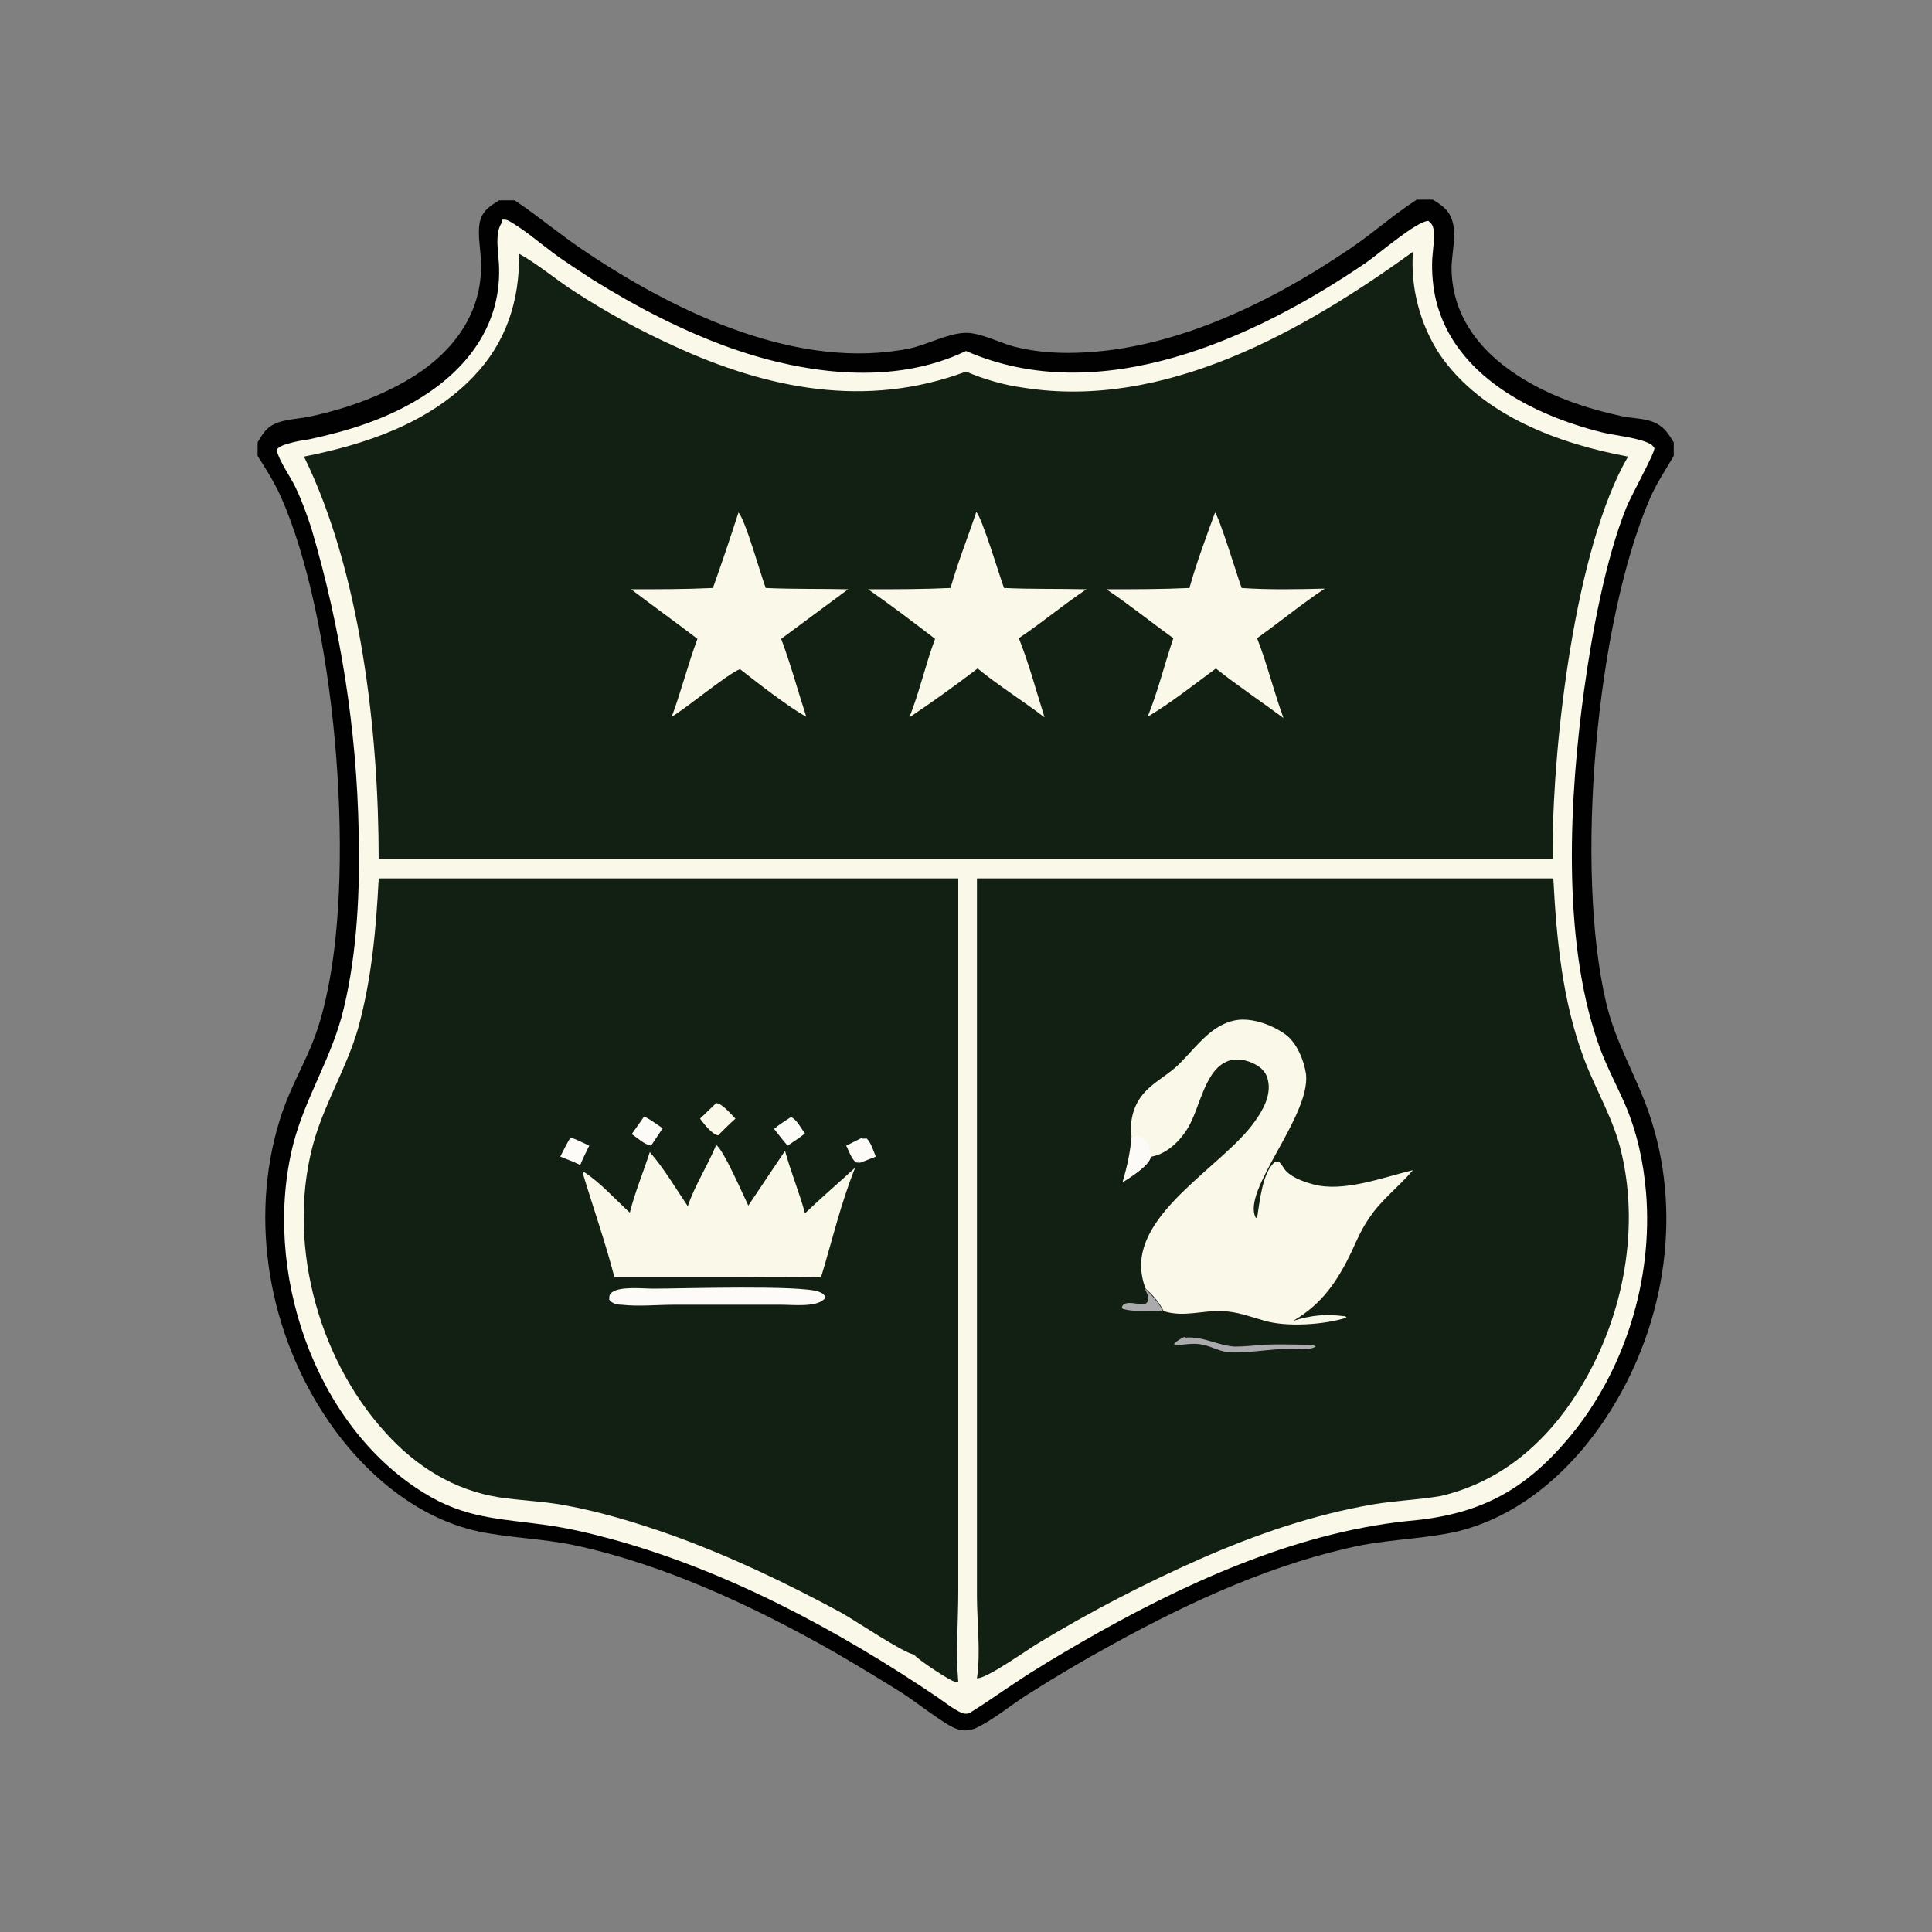 <?xml version="1.0" encoding="UTF-8"?>
<svg id="Layer_1" xmlns="http://www.w3.org/2000/svg" version="1.1" viewBox="0 0 300 300">
  <rect x="0" y="0" width="300" height="300" fill="#808080" stroke="none"/>
  <!-- Generator: Adobe Illustrator 29.2.1, SVG Export Plug-In . SVG Version: 2.1.0 Build 116)  -->
  <defs>
    <style>
      .st0 {
        fill: #010101;
      }

      .st1 {
        fill: #121f13;
      }

      .st2 {
        fill: #faf8e8;
      }

      .st3 {
        fill: #abaaac;
      }

      .st4 {
        fill: #fdfbf7;
      }
    </style>
  </defs>
  <path class="st0" d="M77.4,31.1h2.5c3.9,2.6,7.5,5.7,11.5,8.3,14,9.3,32.7,18.2,49.9,14.7,2.7-.6,5.6-2.2,8.3-2.4,2.4-.2,5.5,1.5,7.8,2.1,2.7.7,5.5,1,8.4,1,15.5,0,31-7.5,43.7-16.1,3.6-2.4,6.9-5.4,10.5-7.7h2.5c1.6,1,2.6,1.7,3.1,3.6.5,2.1-.1,4.5-.2,6.7-.1,7.5,4.3,13.2,10.4,17.1,4.8,3.1,10.4,5,15.9,6.2,1.7.4,3.8.3,5.4,1.1,1.4.7,2,1.7,2.8,3v2.1c-1.3,2.2-2.7,4.3-3.7,6.6-8.4,19.5-11.7,57.5-6.8,78.3,1.5,6.3,4.5,11,6.6,17,5.3,15.2,2.7,32.4-5.7,46-5.4,8.8-13.7,16.6-24,19.1-4.8,1.1-9.8,1.2-14.7,2.1-13.5,2.7-26.6,8.7-38.6,15.3-4.6,2.5-9,5.1-13.4,7.9-2.7,1.7-5.4,4-8.2,5.3-1.1.4-2,.4-3,0-1.7-.6-6.4-4.3-8.3-5.5-3.5-2.2-7-4.3-10.6-6.4-12.5-7.1-26.4-13.6-40.5-16.6-4.9-1-9.9-1.1-14.7-2.1-10.2-2.2-18.7-9.9-24.2-18.5-8.8-13.7-11.5-31.4-6.2-46.8,1.2-3.4,2.9-6.5,4.3-9.8,1.2-2.8,2-5.7,2.6-8.6,4.4-20.4,1.2-58.1-7.2-77-1-2.2-2.3-4.3-3.6-6.3v-2.1c.6-1,1.2-2.1,2.3-2.7,1.8-1,4.2-.9,6.2-1.4,5.5-1.2,11.3-3.3,16.1-6.4,6-3.9,10.2-9.7,10.1-17.1,0-2.2-.6-4.5-.2-6.6.4-1.8,1.6-2.5,3-3.4Z"/>
  <path class="st2" d="M77.9,34.1c.2,0,.1,0,.3,0,0,0,0,0,.1,0,.5,0,.9.3,1.4.6,2.1,1.3,4.1,3,6.1,4.5,2,1.5,4.1,2.8,6.2,4.2,6.9,4.3,14.2,8.1,21.9,10.8,11.3,3.9,24.9,5.7,36.1.3,20.8,9.1,44.8-1.9,62.1-13.7,1.9-1.3,7.9-6.5,9.7-6.5.5.4.7.7.8,1.3.2,1.4-.1,3.1-.2,4.6-.1,2.1.1,4.4.6,6.5,2.9,11.6,14.9,17.7,25.6,20.4,1.9.5,6.4.9,7.9,2,0,0,.4.4.4.5,0,.9-3.7,7.5-4.4,9.3-3.2,8-5.3,19.4-6.5,28.1-2.3,16.6-3.5,38.6,2.1,54.8,1.1,3.3,2.8,6.4,4.2,9.6,1.9,4.4,2.9,9,3.3,13.8,1.1,13.5-3.3,27.8-12.1,38.2-7.1,8.4-14.2,11.9-25.1,12.8-17.7,1.9-35,9.9-50.3,18.7-3.6,2.1-7.2,4.2-10.6,6.5-2.3,1.5-4.5,3.1-6.8,4.5-.3.2-.5.2-.8.2-1,0-3.5-2-4.4-2.6-15.4-10.4-32.6-19.6-50.5-24.5-3.3-.9-6.7-1.7-10.2-2.2-7.2-1-12.6-1-19-5-17.2-10.6-25.1-34.8-20.3-54,1.9-7.5,6.1-13.6,7.9-21.3,2.1-8.8,2.5-18.3,2.3-27.2-.3-16-2.8-31.8-7.3-47.1-.7-2.2-1.5-4.4-2.5-6.5-.7-1.5-2.6-4.2-2.9-5.7-.2-1,4.3-1.7,5.1-1.8,6-1.3,11.8-3.1,17-6.3,7.4-4.5,12.6-11.3,12.4-20.2,0-2.1-.8-5.3.4-7.1Z"/>
  <path class="st1" d="M150,57.7c2.8,1.2,5.9,2.1,8.9,2.5,21.9,3.5,43.5-8.8,60.5-21.1-.4,5.6,1.1,11.3,4.2,16,6.5,9.4,18.4,13.8,29.2,15.8-8.2,14.1-11.6,44.1-11.7,60.2v2.3s-182.3,0-182.3,0c0-19.8-2.8-44.6-11.6-62.5,9.6-1.9,19.4-5.2,26.3-12.4,5.1-5.3,7.2-11.8,7.1-19.1,2.9,1.6,5.7,4,8.5,5.8,4.9,3.2,10.2,6.1,15.5,8.5,14.5,6.7,29.9,9.8,45.4,4Z"/>
  <path class="st2" d="M188.6,79.5c.7.6,3.6,10.2,4.2,11.8,4.3.3,8.6.2,12.9.1-3.6,2.4-7,5.2-10.5,7.7,1.6,4.1,2.6,8.3,4.1,12.4-3.5-2.6-7.1-5-10.5-7.7-3.4,2.5-6.9,5.3-10.6,7.5,1.6-3.9,2.6-8.1,4-12.2-3.5-2.5-6.8-5.2-10.4-7.6,4.3,0,8.6,0,12.9-.2,1.1-4,2.6-7.9,4-11.8Z"/>
  <path class="st2" d="M114.6,79.5c1.1,1,3.5,9.7,4.3,11.8,4.3.2,8.5.1,12.8.2l-10.4,7.7c1.5,4,2.6,8.1,3.9,12.1-2.9-1.6-7.6-5.3-10.3-7.4-2,.8-8.1,5.9-10.6,7.4,1.5-4,2.5-8.1,4-12.1-3.4-2.6-6.9-5.1-10.3-7.7,4.2,0,8.5,0,12.7-.2,1.4-3.9,2.7-7.8,4-11.8Z"/>
  <path class="st2" d="M151.6,79.5c.9.9,3.6,9.9,4.3,11.8,4.2.2,8.5.1,12.8.2-3.6,2.4-6.9,5.2-10.5,7.6,1.6,4,2.7,8.2,4,12.3-3.4-2.6-7.1-4.9-10.4-7.6-3.4,2.6-7,5.2-10.6,7.6,1.6-4,2.5-8.2,4-12.2-3.4-2.6-6.8-5.2-10.4-7.7,4.3,0,8.6,0,12.8-.2,1.1-3.9,2.7-7.9,4-11.8Z"/>
  <path class="st1" d="M58.8,136.4h90s0,83.8,0,83.8v26.9c0,4.6-.4,9.5,0,14.1-.1,0-.3,0-.4,0-.9-.2-5.9-3.5-6.5-4.3-1.6-.2-9.3-5.4-11.3-6.5-8.5-4.6-17.3-8.8-26.5-12.1-5.4-1.9-11-3.6-16.6-4.6-3.3-.6-6.7-.7-10-1.2-7-1.1-12.9-4.8-17.6-10-10.8-11.8-15.6-30.4-11-45.8,1.8-5.9,5-11.1,6.7-17,2.1-7.6,2.8-15.4,3.2-23.2Z"/>
  <path class="st2" d="M111.2,177.8c1.1.6,4.2,7.8,5,9.4l5.7-8.5c.9,3.3,2.2,6.4,3.1,9.7,2.5-2.4,5.2-4.7,7.8-7.1-2.2,5.4-3.6,11.4-5.3,17-5.2.1-10.4,0-15.6,0h-16.5c-1.4-5.4-3.3-10.8-4.9-16.1l.2-.2c2.5,1.6,4.9,4.3,7.1,6.3.8-3.2,2.1-6.3,3.1-9.4,2.2,2.5,4,5.6,5.9,8.4,1.1-3.3,3.1-6.3,4.4-9.5Z"/>
  <path class="st4" d="M101.5,200.1c4.2,0,23.1-.6,25.7.5.5.2.8.4,1,.9,0,.1-.2.2-.3.3-1.3,1.2-4.8.8-6.6.8h-16.6c-2.7,0-5.5.3-8.2,0-.7,0-1.5-.2-1.9-.8,0-.5,0-.8.4-1.1,1.2-1,4.8-.6,6.4-.6Z"/>
  <path class="st2" d="M111.2,171.3c.9,0,2.3,1.7,3,2.4-.9.8-1.8,1.7-2.7,2.6-1-.2-2.2-1.8-2.8-2.6l2.5-2.4Z"/>
  <path class="st4" d="M100.1,173.4c1,.5,1.9,1.2,2.8,1.8-.6.9-1.2,1.8-1.8,2.7-1.1-.2-2.1-1.2-3-1.8l1.9-2.7Z"/>
  <path class="st4" d="M122.9,173.5c.8.3,1.6,1.9,2.1,2.5-.9.7-1.8,1.3-2.7,1.9-.7-.8-1.4-1.7-2.1-2.6.8-.7,1.8-1.3,2.7-1.9Z"/>
  <path class="st4" d="M133.9,176.8c.3,0,.5,0,.7,0,.7.7,1,1.9,1.4,2.8l-2.3.9c-.3.1-.5,0-.8,0-.7-.6-1.1-1.8-1.5-2.6l2.4-1.2Z"/>
  <path class="st4" d="M88.5,176.6c1,.3,2.1.9,3,1.3-.5,1-1,2-1.4,3-1-.5-2.1-.9-3.1-1.3.5-1,1-2,1.6-3Z"/>
  <path class="st1" d="M151.9,136.4h89.3c.5,9.5,1.4,19.1,4.8,28.1,1.9,5,4.6,9.3,5.8,14.6,2.9,12.4,0,26.2-6.7,36.9-5,8-12,14.1-21.4,16.3-3.5.6-7,.7-10.5,1.3-9.3,1.6-18.3,4.7-26.9,8.5-8.6,3.8-16.9,8.1-25,13-1.7,1-8.1,5.6-9.6,5.5.6-3.9,0-8.8,0-12.8v-25.7s0-85.7,0-85.7Z"/>
  <path class="st2" d="M175.7,176.4c-.3-2.1.2-4.3,1.4-6,1.5-2.1,3.7-3.1,5.6-4.8,2-1.9,3.6-4.1,5.8-5.7,1-.7,2.2-1.3,3.5-1.5,2.5-.4,5.7.8,7.7,2.3,1.7,1.3,2.8,4,3.1,6.1.7,6.6-10.1,18.1-7.8,22.3h.2c.4-2.4.8-7.1,2.8-8.7.2-.1.4,0,.6,0,.3.3.5.6.7.9.8,1.4,3.1,2.2,4.6,2.6,4.7,1.3,10.9-1.1,15.5-2.2-2.1,2.5-4.9,4.6-6.7,7.3-1.2,1.7-2,3.5-2.8,5.3-2.2,4.6-4.6,8.2-9.1,10.8,2.9-.9,5.1-1.1,8.1-.7l.2.2c-3.4,1.1-9.2,1.5-12.7.5-2.1-.6-4.2-1.4-6.4-1.5-3.2-.2-6.1,1-9.3,0-.7-1.4-1.6-2.4-2.8-3.5-.3-.7-.5-1.5-.6-2.2-1.5-9.5,12.6-16.8,17.5-23.7,1.3-1.8,2.6-4.1,2.1-6.4-.2-1-.7-1.7-1.6-2.3-1.1-.7-2.7-1.2-4.1-.9-4.2,1-4.8,7.6-6.9,10.8-1.2,1.9-3.2,3.8-5.5,4.2h-.2c0,.1,0,.2,0,.2-.3,1.3-3.2,3.1-4.3,3.8.7-2.4,1.2-4.6,1.4-7.1Z"/>
  <path class="st4" d="M175.7,176.4c.6,0,1.8,0,2.2.6.7.8.5,1.5.8,2.5,0,0,0,.1,0,.2-.3,1.3-3.2,3.1-4.3,3.8.7-2.4,1.2-4.6,1.4-7.1Z"/>
  <path class="st3" d="M184.1,207.7c2.8-.2,4.9,1.2,7.6,1.4,1.6,0,3.2-.2,4.7-.3,2.1-.1,4.3,0,6.4,0,.4,0,1.2,0,1.5.3-.7.4-1.4.4-2.3.4-3.7-.3-7.2.6-10.8.5-1.6,0-2.9-.9-4.5-1.2-1.2-.3-2.9,0-4.2.1l-.2-.2c.4-.5,1-.8,1.6-1.1Z"/>
  <path class="st3" d="M177.8,200.1c1.1,1.1,2.1,2.1,2.8,3.5-1.9-.2-4.2.2-6-.3-.3,0-.3-.1-.4-.4l.3-.4c.9-.4,1.9,0,2.9,0,.5,0,.6-.1.9-.5.1-.7-.2-1.2-.5-1.8Z"/>
</svg>